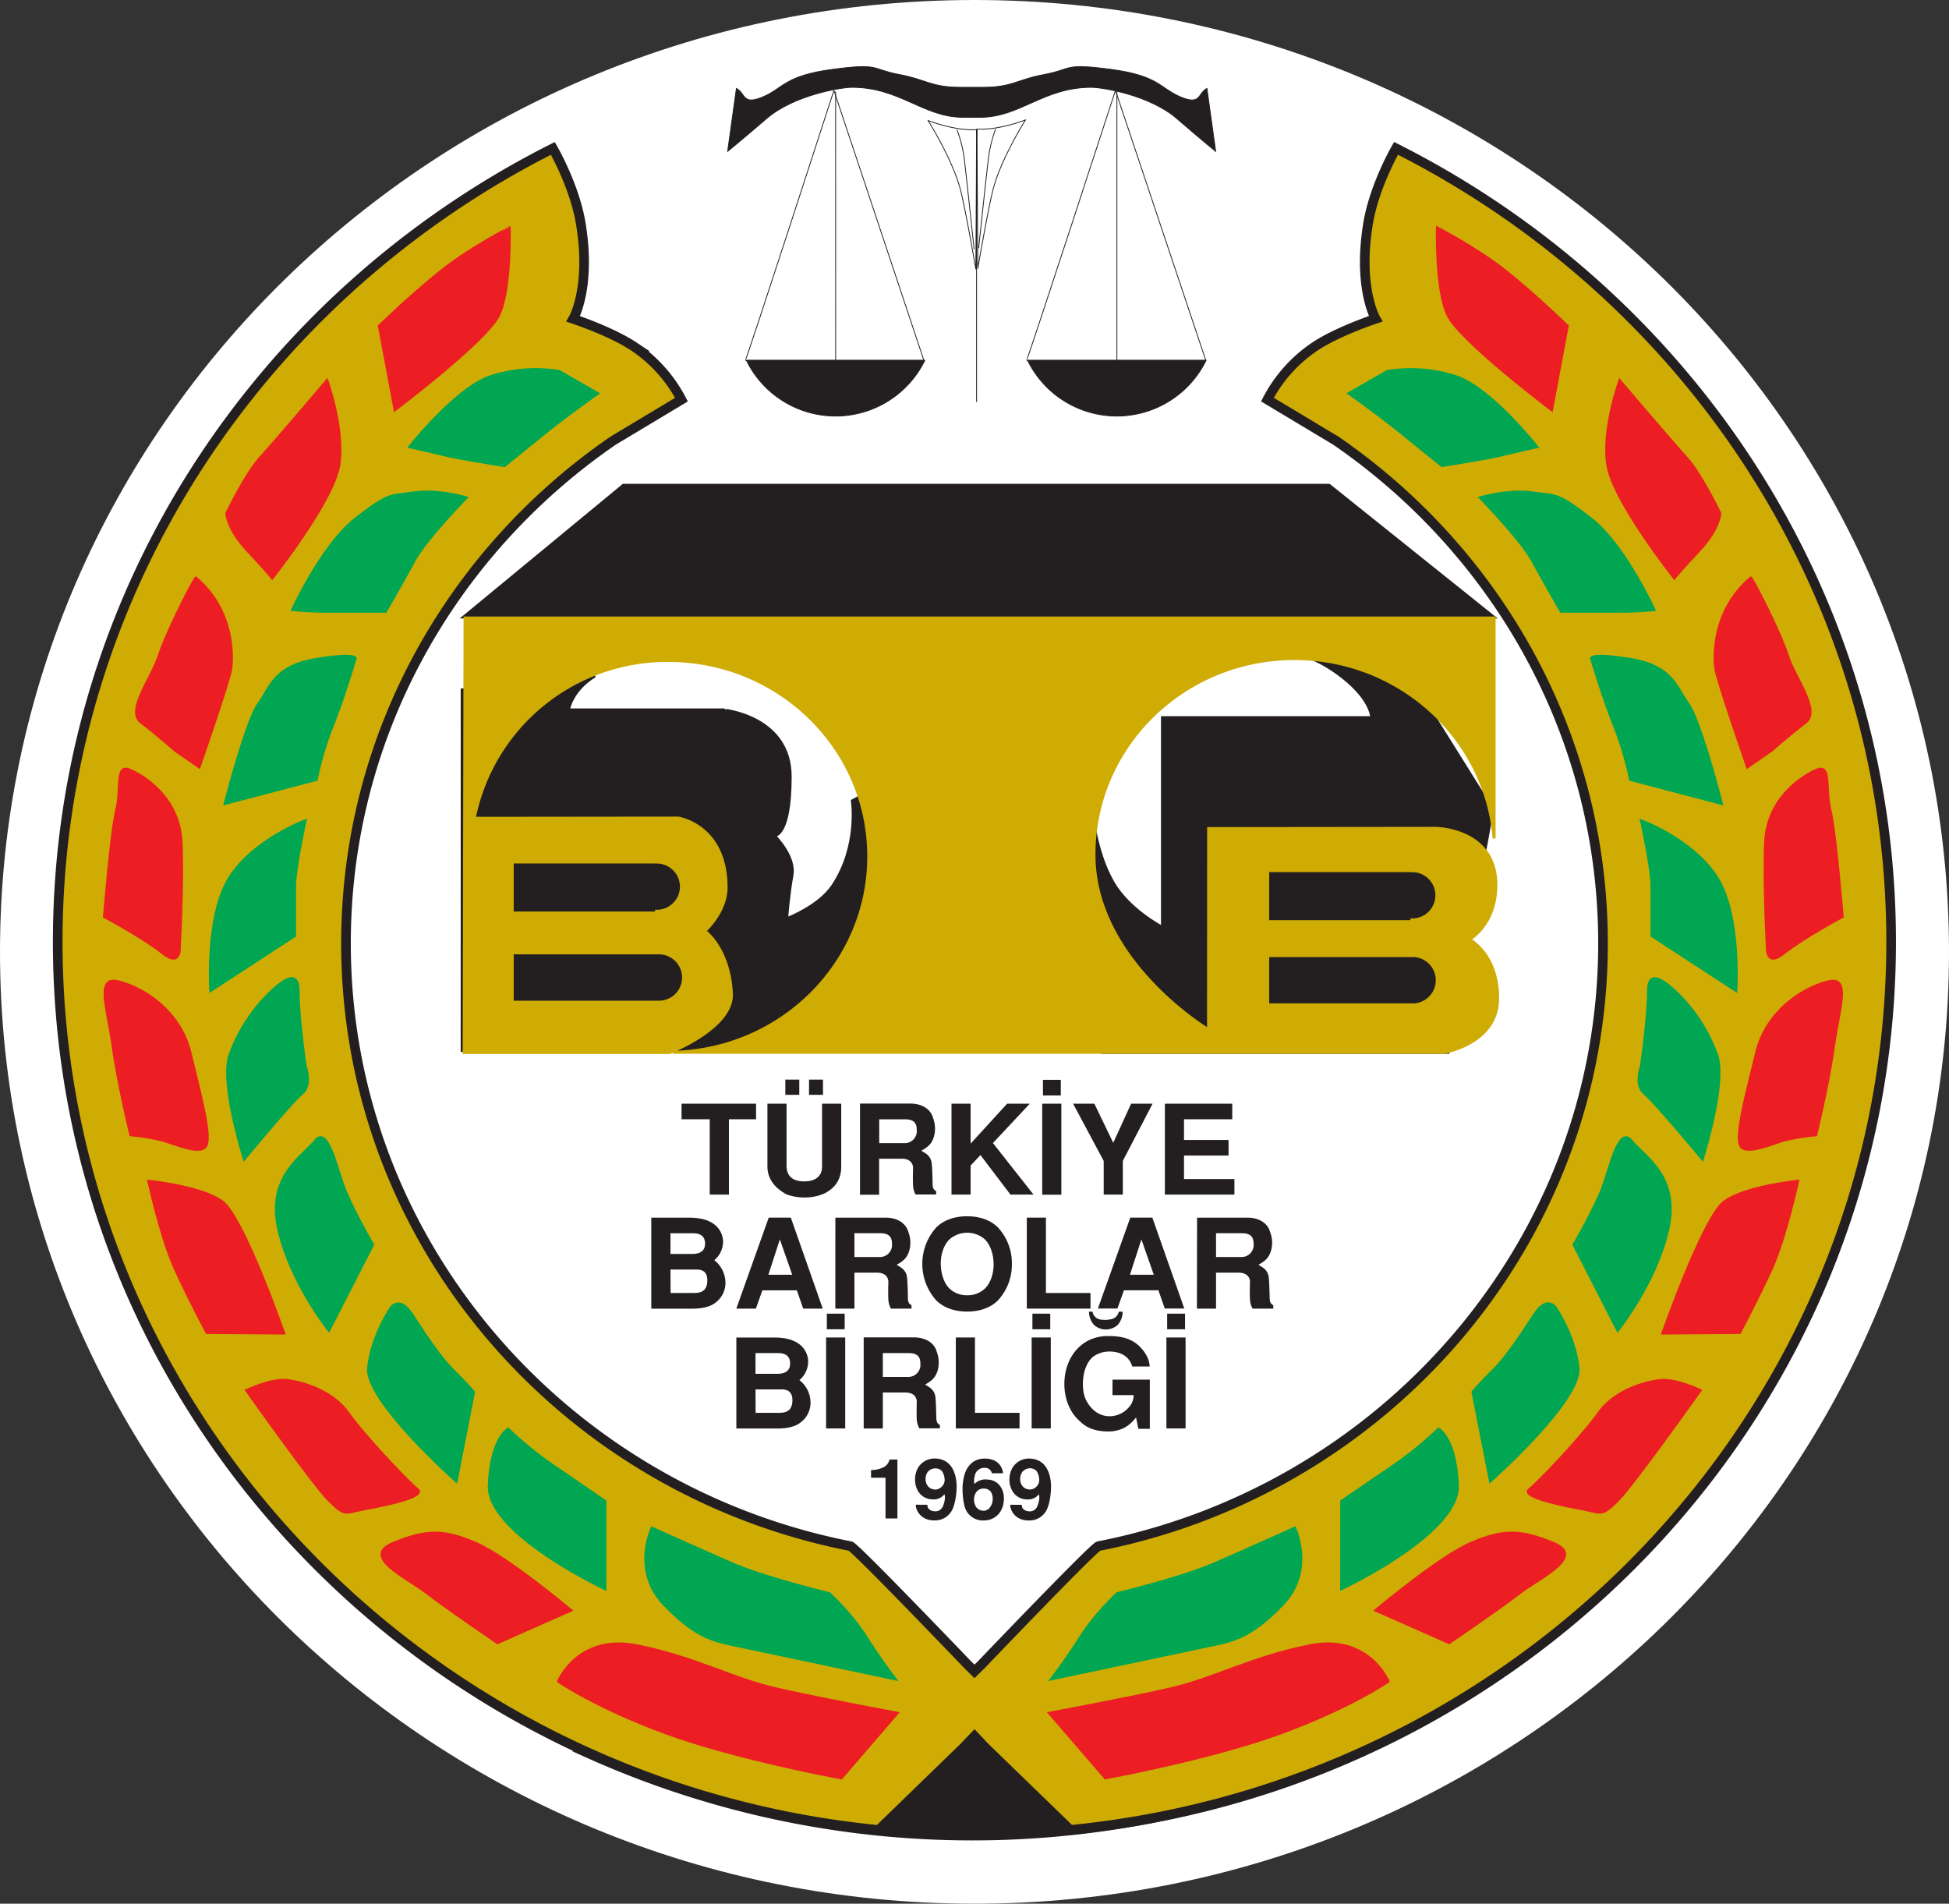 <svg id="Layer_1" data-name="Layer 1" xmlns="http://www.w3.org/2000/svg" xmlns:xlink="http://www.w3.org/1999/xlink" width="698" height="681.69" viewBox="0 0 698 681.69"><rect x="0" y="0" width="698" height="681.69" fill="#333333" stroke="none"/><defs><style>.cls-1,.cls-11,.cls-13,.cls-5,.cls-6,.cls-8,.cls-9{fill:none;}.cls-2{clip-path:url(#clip-path);}.cls-3{fill:#fff;}.cls-4{fill:#231f20;}.cls-5,.cls-6,.cls-8{stroke:#231f20;}.cls-11,.cls-13,.cls-5,.cls-6,.cls-8,.cls-9{stroke-miterlimit:3.86;}.cls-5{stroke-width:3.45px;}.cls-6{stroke-width:0.29px;}.cls-7{fill:#ceac04;}.cls-8,.cls-9{stroke-width:1.04px;}.cls-9{stroke:#ceac04;}.cls-10{fill:#ed1d24;}.cls-11{stroke:#ed1d24;}.cls-11,.cls-13{stroke-width:0.58px;}.cls-12{fill:#00a651;}.cls-13{stroke:#00a651;}</style><clipPath id="clip-path" transform="translate(-26 -34.18)"><rect class="cls-1" x="26" y="34.18" width="698" height="681.64"/></clipPath></defs><title>tbb-logo</title><g class="cls-2"><path class="cls-3" d="M375,715.88c192.75,0,349-152.61,349-340.85S567.75,34.18,375,34.18,26,186.78,26,375,182.25,715.88,375,715.88" transform="translate(-26 -34.18)"/><path class="cls-4" d="M496.38,668.43a335.15,335.15,0,0,1-259.46-6.35l101.87-15.29h82.57Z" transform="translate(-26 -34.18)"/><path class="cls-5" d="M496.38,668.43a335.15,335.15,0,0,1-259.46-6.35l101.87-15.29h82.57Z" transform="translate(-26 -34.18)"/><path class="cls-6" d="M425.48,66.57l32.35,96.65h-64.2C394,163.22,425.48,66.57,425.48,66.57Z" transform="translate(-26 -34.18)"/><path class="cls-4" d="M457.93,163.22a35.57,35.57,0,0,1-63.91,0Z" transform="translate(-26 -34.18)"/><path class="cls-6" d="M457.93,163.22a35.57,35.57,0,0,1-63.91,0Z" transform="translate(-26 -34.18)"/><path class="cls-6" d="M324.65,66.57l32.22,96.66H292.92C293.32,163.23,324.65,66.57,324.65,66.57ZM426,67v96.27" transform="translate(-26 -34.18)"/><path class="cls-4" d="M357.21,163.22a35.56,35.56,0,0,1-63.9,0Z" transform="translate(-26 -34.18)"/><path class="cls-6" d="M357.21,163.22a35.56,35.56,0,0,1-63.9,0Z" transform="translate(-26 -34.18)"/></g><line class="cls-6" x1="299.26" y1="32.78" x2="299.27" y2="129.04"/><g class="cls-2"><path class="cls-4" d="M286.59,88.39l3.14-22.56c3.4,1.86,2.06,6.15,9.43,3.08s7.67-7.59,24.94-9.89,13.66-.09,23.87,1.83,11.29,4.6,22.27,4.6h7.49c11,0,12.08-2.69,22.29-4.6s6.58-4.13,23.86-1.83,17.56,6.81,24.95,9.89,6-1.22,9.41-3.08l3.14,22.56s-4.32-3.45-14-11.81-26.59-11.13-30.54-11.13c-17.18,0-25.43,10.74-39.87,10.74H371c-14.42,0-22.68-10.74-39.85-10.74-4,0-20.81,2.78-30.54,11.13s-14.05,11.81-14.05,11.81" transform="translate(-26 -34.18)"/><path class="cls-6" d="M286.59,88.39l3.14-22.56c3.4,1.86,2.06,6.15,9.43,3.08s7.67-7.59,24.94-9.89,13.66-.09,23.87,1.83,11.29,4.6,22.27,4.6h7.49c11,0,12.08-2.69,22.29-4.6s6.58-4.13,23.86-1.83,17.56,6.81,24.95,9.89,6-1.22,9.41-3.08l3.14,22.56s-4.32-3.45-14-11.81-26.59-11.13-30.54-11.13c-17.18,0-25.43,10.74-39.87,10.74H371c-14.42,0-22.68-10.74-39.85-10.74-4,0-20.81,2.78-30.54,11.13S286.59,88.39,286.59,88.39Z" transform="translate(-26 -34.18)"/><path class="cls-6" d="M382.57,80.36a46.19,46.19,0,0,0-2.73,11.89c-.93,7.67-3.35,30.8-3.35,30.8m-7.72-42.31a46.42,46.42,0,0,1,2.75,11.9c.91,7.67,3.34,30.8,3.34,30.8m18.41-46.33s-9.18,3.7-17.3,3.31c-.13,0,.21,49.93.21,49.93s3.49-20.4,5.41-28.08C384.34,91.23,393.27,77.11,393.27,77.11Zm-17.53,101V80.33m-17.37-3s9.19,3.69,17.31,3.3c.13,0-.2,49.94-.2,49.94s-3.5-20.4-5.42-28.09C367.31,91.46,358.37,77.35,358.37,77.35Z" transform="translate(-26 -34.18)"/><path class="cls-7" d="M375,655.88l-3.81,4-30.52,29.6c-165.11-16.17-294-152.39-294-318,0-123.74,71.93-231,177.32-284.16,0,0,7.78,13.36,10,26.89,3.82,23-2.7,34.15-2.7,34.15s13.57,4.47,21.76,9.93a51.82,51.82,0,0,1,17,19L245.54,192c-57.89,39.85-95.63,105.61-95.63,180,0,106.66,77.62,195.62,180.65,215.84,1.66.33,41.83,42.28,41.83,42.28l2.6,2.57,2.62-2.57s40.15-42,41.82-42.28C522.46,567.6,600.09,478.64,600.09,372c0-74.39-37.75-140.15-95.64-180L479.9,177.27a51.82,51.82,0,0,1,17-19c8.2-5.46,21.76-9.93,21.76-9.93s-6.51-11.18-2.7-34.15c2.25-13.53,10-26.89,10-26.89,105.38,53.11,177.32,160.42,177.32,284.16,0,165.63-128.9,301.85-294,318l-30.53-29.6Z" transform="translate(-26 -34.18)"/><path class="cls-5" d="M375,655.88l-3.81,4-30.52,29.6c-165.11-16.17-294-152.39-294-318,0-123.74,71.93-231,177.32-284.16,0,0,7.78,13.36,10,26.89,3.82,23-2.7,34.15-2.7,34.15s13.57,4.47,21.76,9.93a51.82,51.82,0,0,1,17,19L245.54,192c-57.89,39.85-95.63,105.61-95.63,180,0,106.66,77.62,195.62,180.65,215.84,1.66.33,41.83,42.28,41.83,42.28l2.6,2.57,2.62-2.57s40.15-42,41.82-42.28C522.46,567.6,600.09,478.64,600.09,372c0-74.39-37.75-140.15-95.64-180L479.9,177.27a51.82,51.82,0,0,1,17-19c8.2-5.46,21.76-9.93,21.76-9.93s-6.51-11.18-2.7-34.15c2.25-13.53,10-26.89,10-26.89,105.38,53.11,177.32,160.42,177.32,284.16,0,165.63-128.9,301.85-294,318l-30.53-29.6Z" transform="translate(-26 -34.18)"/></g><polygon class="cls-4" points="223.24 173.78 476.01 173.78 534.91 220.95 166.07 220.95 223.24 173.78"/><polygon class="cls-8" points="223.24 173.78 476.01 173.78 534.91 220.95 166.07 220.95 223.24 173.78"/><g class="cls-2"><path class="cls-4" d="M239.07,276.24s-7.62,4.09-9.53,12.15h55.27S309,290.53,309,312.25s-5.72,21.11-5.72,21.11,7.62,7.46,6.35,14.29-1.9,15.52-1.9,15.52,11.53-4.31,16.52-11.8c9.51-14.26,7-30.41,7-30.41l7-3.74,1.26,93.12h-148V281.22Z" transform="translate(-26 -34.18)"/><path class="cls-8" d="M239.07,276.24s-7.62,4.09-9.53,12.15h55.27S309,290.53,309,312.25s-5.72,21.11-5.72,21.11,7.62,7.46,6.35,14.29-1.9,15.52-1.9,15.52,11.53-4.31,16.52-11.8c9.51-14.26,7-30.41,7-30.41l7-3.74,1.26,93.12h-148V281.22Z" transform="translate(-26 -34.18)"/><path class="cls-4" d="M487.43,267.56s8.75.6,19.68,9.3c10.15,8.09,10.15,14.29,10.15,14.29H442.31v75.13s-12.06-6.21-17.75-16.16c-6.73-11.69-7.65-27.3-7.65-27.3l-12.69,35.39L420.72,411H544.59l15.86-86.9-34.91-55.88Z" transform="translate(-26 -34.18)"/><path class="cls-8" d="M487.43,267.56s8.75.6,19.68,9.3c10.15,8.09,10.15,14.29,10.15,14.29H442.31v75.13s-12.06-6.21-17.75-16.16c-6.73-11.69-7.65-27.3-7.65-27.3l-12.69,35.39L420.72,411H544.59l15.86-86.9-34.91-55.88Z" transform="translate(-26 -34.18)"/><path class="cls-7" d="M458.83,330.88l81.29-.09s22.24.09,21.6,21.2c-.41,13.63-9.52,18.63-9.52,18.63s10.16,5,10.16,21.09S543.3,411,543.3,411H267c38.88-.87,70.11-31.95,70.11-70.15,0-38.73-32.13-70.15-71.78-70.15a70.41,70.41,0,0,0-69.49,56.5l73.07-.08s17.14,2.56,17.14,24.91c0,8.71-7.64,15.53-7.64,15.53s8.71,6.21,9.54,22.35c.64,12.41-22.21,21.18-22.21,21.18H192.22l.32-155.61,368.56,0v78.93c-3-36.05-33.89-64.39-71.53-64.39-39.65,0-71.77,31.41-71.77,70.16,0,38.24,41,62.73,41,62.73Z" transform="translate(-26 -34.18)"/><path class="cls-9" d="M458.83,330.88l81.29-.09s22.24.09,21.6,21.2c-.41,13.63-9.52,18.63-9.52,18.63s10.16,5,10.16,21.09S543.3,411,543.3,411H267c38.88-.87,70.11-31.95,70.11-70.15,0-38.73-32.13-70.15-71.78-70.15a70.41,70.41,0,0,0-69.49,56.5l73.07-.08s17.14,2.56,17.14,24.91c0,8.71-7.64,15.53-7.64,15.53s8.71,6.21,9.54,22.35c.64,12.41-22.21,21.18-22.21,21.18H192.22l.32-155.61,368.56,0v78.93c-3-36.05-33.89-64.39-71.53-64.39-39.65,0-71.77,31.41-71.77,70.16,0,38.24,41,62.73,41,62.73Z" transform="translate(-26 -34.18)"/><path class="cls-4" d="M530.61,347.12a7.49,7.49,0,0,1,1.17-.1,7.76,7.76,0,1,1,0,15.52,7.5,7.5,0,0,1-1.17-.08v.72H481.06V347h49.55Z" transform="translate(-26 -34.18)"/><path class="cls-8" d="M530.61,347.12a7.49,7.49,0,0,1,1.17-.1,7.76,7.76,0,1,1,0,15.52,7.5,7.5,0,0,1-1.17-.08v.72H481.06V347h49.55Z" transform="translate(-26 -34.18)"/><path class="cls-4" d="M531.78,377.43h.73a7.79,7.79,0,0,1,0,15.53c-.24,0-.48,0-.73,0H481.06V377.43Zm0,0h0m0,15.53c.25,0,.49,0,.73,0h-.73Z" transform="translate(-26 -34.18)"/><path class="cls-8" d="M531.78,377.43h.73a7.79,7.79,0,0,1,0,15.53c-.24,0-.48,0-.73,0H481.06V377.43Zm0,0h0Zm0,15.53c.25,0,.49,0,.73,0h-.73Z" transform="translate(-26 -34.18)"/><path class="cls-4" d="M260.06,344a7.45,7.45,0,0,1,1.16-.08,7.76,7.76,0,1,1,0,15.52,7.45,7.45,0,0,1-1.16-.08v.7H210.5V343.91h49.56Z" transform="translate(-26 -34.18)"/><path class="cls-8" d="M260.06,344a7.45,7.45,0,0,1,1.16-.08,7.76,7.76,0,1,1,0,15.52,7.45,7.45,0,0,1-1.16-.08v.7H210.5V343.91h49.56Z" transform="translate(-26 -34.18)"/><path class="cls-4" d="M261.22,376.44c.26,0,.5,0,.73,0A7.77,7.77,0,0,1,262,392a5.92,5.92,0,0,1-.73,0H210.5V376.44Zm0,0H262c-.23,0-.47,0-.73,0m0,15.51a5.92,5.92,0,0,0,.73,0h-.73Z" transform="translate(-26 -34.18)"/><path class="cls-8" d="M261.22,376.44c.26,0,.5,0,.73,0A7.77,7.77,0,0,1,262,392a5.92,5.92,0,0,1-.73,0H210.5V376.44Zm0,0H262C261.72,376.42,261.48,376.44,261.22,376.44Zm0,15.51a5.92,5.92,0,0,0,.73,0h-.73Z" transform="translate(-26 -34.18)"/><path class="cls-10" d="M167.3,181.28s33-24.85,37.49-34.15,3.8-31.67,3.8-31.67S194,122.9,183.2,131.61s-21.6,19.23-21.6,19.23Z" transform="translate(-26 -34.18)"/><path class="cls-11" d="M167.3,181.28s33-24.85,37.49-34.15,3.8-31.67,3.8-31.67S194,122.9,183.2,131.61s-21.6,19.23-21.6,19.23Z" transform="translate(-26 -34.18)"/><path class="cls-12" d="M172.39,194.31s16.54-21.11,29.22-25.45A52.4,52.4,0,0,1,226.38,167l14,8.05s-11.43,8.09-19.07,14.28-14.62,11.81-14.62,11.81-15.88-2.5-21-3.74-13.33-3.09-13.33-3.09" transform="translate(-26 -34.18)"/><path class="cls-13" d="M172.39,194.31s16.54-21.11,29.22-25.45A52.4,52.4,0,0,1,226.38,167l14,8.05s-11.43,8.09-19.07,14.28-14.62,11.81-14.62,11.81-15.88-2.5-21-3.74S172.39,194.31,172.39,194.31Z" transform="translate(-26 -34.18)"/><path class="cls-10" d="M123.48,241.49s22.23-27.91,24.14-41-4.44-30.44-4.44-30.44-19,22.37-24.13,27.95S107,217.92,107,217.92s0,5.55,7.6,13.64,8.9,9.93,8.9,9.93" transform="translate(-26 -34.18)"/><path class="cls-11" d="M123.48,241.49s22.23-27.91,24.14-41-4.44-30.44-4.44-30.44-19,22.37-24.13,27.95S107,217.92,107,217.92s0,5.55,7.6,13.64S123.48,241.49,123.48,241.49Z" transform="translate(-26 -34.18)"/><path class="cls-12" d="M130.46,252.66s10.79-23.56,22.87-32.89,12-8.08,21-9.32,19,1.86,19,1.86-14.61,14.87-19,23-10.15,18-10.15,18H143.81a123.91,123.91,0,0,1-13.35-.61" transform="translate(-26 -34.18)"/><path class="cls-13" d="M130.46,252.66s10.79-23.56,22.87-32.89,12-8.08,21-9.32,19,1.86,19,1.86-14.61,14.87-19,23-10.15,18-10.15,18H143.81A123.91,123.91,0,0,1,130.46,252.66Z" transform="translate(-26 -34.18)"/><path class="cls-10" d="M97.44,309.15s10.8-31,11.43-35.39,1.26-21.1-12.71-32.88c-.47-.41-10.78,19.86-13.32,27.92S70.73,288.67,76.47,293,88.55,303,88.55,303Z" transform="translate(-26 -34.18)"/><path class="cls-11" d="M97.44,309.15s10.8-31,11.43-35.39,1.26-21.1-12.71-32.88c-.47-.41-10.78,19.86-13.32,27.92S70.73,288.67,76.47,293,88.55,303,88.55,303Z" transform="translate(-26 -34.18)"/><path class="cls-12" d="M106.33,322.2s7.65-29.81,12.09-36,5.7-13.67,21-16.14,14,0,14,0-4.44,14.87-8.25,24.2a115.88,115.88,0,0,0-5.71,19.24Z" transform="translate(-26 -34.18)"/><path class="cls-13" d="M106.33,322.2s7.65-29.81,12.09-36,5.7-13.67,21-16.14,14,0,14,0-4.44,14.87-8.25,24.2a115.88,115.88,0,0,0-5.71,19.24Z" transform="translate(-26 -34.18)"/><path class="cls-12" d="M101.26,389.24s-1.9-27.48,7-41.15,27.3-20.31,27.3-20.31-3.81,17.36-3.81,23.59v18Z" transform="translate(-26 -34.18)"/><path class="cls-13" d="M101.26,389.24s-1.9-27.48,7-41.15,27.3-20.31,27.3-20.31-3.81,17.36-3.81,23.59v18Z" transform="translate(-26 -34.18)"/><path class="cls-10" d="M63.15,362.54s2.54-31,4.44-38.48-.66-16.76,5.07-14.28,17.8,10.54,18.43,26.07-.63,37.24-.63,37.24.63,8.06-6.35,2.48-21-13-21-13" transform="translate(-26 -34.18)"/><path class="cls-11" d="M63.15,362.54s2.54-31,4.44-38.48-.66-16.76,5.07-14.28,17.8,10.54,18.43,26.07-.63,37.24-.63,37.24.63,8.06-6.35,2.48S63.15,362.54,63.15,362.54Z" transform="translate(-26 -34.18)"/><path class="cls-10" d="M72.66,440.77s-4.43-18-6.34-31.66-6.35-25.45,1.91-23.6,22.2,9.93,26,25.45,7.63,29.81,5.73,33.54-11.45-.62-15.89-1.87a81.83,81.83,0,0,0-11.45-1.86" transform="translate(-26 -34.18)"/><path class="cls-11" d="M72.66,440.77s-4.43-18-6.34-31.66-6.35-25.45,1.91-23.6,22.2,9.93,26,25.45,7.63,29.81,5.73,33.54-11.45-.62-15.89-1.87A81.83,81.83,0,0,0,72.66,440.77Z" transform="translate(-26 -34.18)"/><path class="cls-12" d="M113.4,449.62s-9-28.12-5.16-38a58.91,58.91,0,0,1,13.34-21.11C126,386.13,133,379.91,133,389.24s2.53,26.68,2.53,26.68,2.54,6.84-1.27,9.94-20.87,23.76-20.87,23.76" transform="translate(-26 -34.18)"/><path class="cls-13" d="M113.4,449.62s-9-28.12-5.16-38a58.91,58.91,0,0,1,13.34-21.11C126,386.13,133,379.91,133,389.24s2.53,26.68,2.53,26.68,2.54,6.84-1.27,9.94S113.4,449.62,113.4,449.62Z" transform="translate(-26 -34.18)"/><path class="cls-12" d="M143.81,510.91l15.89-31s-8.27-14.28-10.81-21.74-5.69-21.1-10.15-15.53-17.53,12.72-13.1,32,18.17,36.32,18.17,36.32" transform="translate(-26 -34.18)"/><path class="cls-13" d="M143.81,510.91l15.89-31s-8.27-14.28-10.81-21.74-5.69-21.1-10.15-15.53-17.53,12.72-13.1,32S143.81,510.91,143.81,510.91Z" transform="translate(-26 -34.18)"/><path class="cls-10" d="M127.92,511.77s-14.6-41.83-22.22-47.41S79,456.92,79,456.92s4.44,20.45,9.52,31.64,11.45,23,11.45,23Z" transform="translate(-26 -34.18)"/><path class="cls-11" d="M127.92,511.77s-14.6-41.83-22.22-47.41S79,456.92,79,456.92s4.44,20.45,9.52,31.64,11.45,23,11.45,23Z" transform="translate(-26 -34.18)"/><path class="cls-10" d="M114,532s24.14,34.14,29.85,39.74,5.69,4.33,12.06,3.1,23.48-4.35,19.69-7.45-19.05-19.22-24.77-27.3-16.52-11.2-22.23-11.8S114,532,114,532" transform="translate(-26 -34.18)"/><path class="cls-11" d="M114,532s24.14,34.14,29.85,39.74,5.69,4.33,12.06,3.1,23.48-4.35,19.69-7.45-19.05-19.22-24.77-27.3-16.52-11.2-22.23-11.8S114,532,114,532Z" transform="translate(-26 -34.18)"/><path class="cls-12" d="M189.53,564.92s-33.05-29.16-31.77-41S166,502.23,166,502.23s3.18-4.33,7.61,2.47,10.18,15.54,14.61,19.87,7.62,8.06,7.62,8.06Z" transform="translate(-26 -34.18)"/><path class="cls-13" d="M189.53,564.92s-33.05-29.16-31.77-41S166,502.23,166,502.23s3.18-4.33,7.61,2.47,10.18,15.54,14.61,19.87,7.62,8.06,7.62,8.06Z" transform="translate(-26 -34.18)"/><path class="cls-10" d="M204.15,622.67s-19.09-13-25.43-18-24.1-13-12.05-18,18.39-4.95,29.84,0,34.31,24.2,34.31,24.2Z" transform="translate(-26 -34.18)"/><path class="cls-11" d="M204.15,622.67s-19.09-13-25.43-18-24.1-13-12.05-18,18.39-4.95,29.84,0,34.31,24.2,34.31,24.2Z" transform="translate(-26 -34.18)"/><path class="cls-12" d="M242.89,603.42S200.34,583.55,201,566.17s7-20.48,7-20.48a132.31,132.31,0,0,0,15.89,13c8.25,5.58,19,13,19,13Z" transform="translate(-26 -34.18)"/><path class="cls-13" d="M242.89,603.42S200.34,583.55,201,566.17s7-20.48,7-20.48a132.31,132.31,0,0,0,15.89,13c8.25,5.58,19,13,19,13Z" transform="translate(-26 -34.18)"/><path class="cls-12" d="M347.05,635.71s-5.74-7.45-10.8-15.53-13.12-15.53-13.12-15.53-23.07-5.59-34.51-10.55-29.22-13-29.22-13-7.59,15.48,4.46,27.91,18.41,13,27.3,14.91l55.89,11.81" transform="translate(-26 -34.18)"/><path class="cls-13" d="M347.05,635.71s-5.74-7.45-10.8-15.53-13.12-15.53-13.12-15.53-23.07-5.59-34.51-10.55-29.22-13-29.22-13-7.59,15.48,4.46,27.91,18.41,13,27.3,14.91Z" transform="translate(-26 -34.18)"/><path class="cls-10" d="M347.69,647.5l-20.32,23.58s-37.46-6.81-62.88-16.12-38.75-18.63-38.75-18.63,7-17.39,28.58-13,33.68,11.79,50.19,15.52,43.18,8.69,43.18,8.69" transform="translate(-26 -34.18)"/><path class="cls-11" d="M347.69,647.5l-20.32,23.58s-37.46-6.81-62.88-16.12-38.75-18.63-38.75-18.63,7-17.39,28.58-13,33.68,11.79,50.19,15.52S347.69,647.5,347.69,647.5Z" transform="translate(-26 -34.18)"/><path class="cls-10" d="M581.84,181.28s-33-24.85-37.48-34.15-3.81-31.67-3.81-31.67,14.6,7.44,25.4,16.15,21.59,19.23,21.59,19.23Z" transform="translate(-26 -34.18)"/><path class="cls-11" d="M581.84,181.28s-33-24.85-37.48-34.15-3.81-31.67-3.81-31.67,14.6,7.44,25.4,16.15,21.59,19.23,21.59,19.23Z" transform="translate(-26 -34.18)"/><path class="cls-12" d="M576.76,194.31s-16.54-21.11-29.24-25.45A52.36,52.36,0,0,0,522.76,167l-14,8.05s11.41,8.09,19,14.28,14.63,11.81,14.63,11.81,15.88-2.5,21-3.74,13.34-3.09,13.34-3.09" transform="translate(-26 -34.18)"/><path class="cls-13" d="M576.76,194.31s-16.54-21.11-29.24-25.45A52.36,52.36,0,0,0,522.76,167l-14,8.05s11.41,8.09,19,14.28,14.63,11.81,14.63,11.81,15.88-2.5,21-3.74S576.76,194.31,576.76,194.31Z" transform="translate(-26 -34.18)"/><path class="cls-10" d="M625.65,241.49s-22.22-27.91-24.13-41S606,170.09,606,170.09,625,192.46,630.1,198s12.06,19.88,12.06,19.88,0,5.55-7.6,13.64-8.91,9.93-8.91,9.93" transform="translate(-26 -34.18)"/><path class="cls-11" d="M625.65,241.49s-22.22-27.91-24.13-41S606,170.09,606,170.09,625,192.46,630.1,198s12.06,19.88,12.06,19.88,0,5.55-7.6,13.64S625.65,241.49,625.65,241.49Z" transform="translate(-26 -34.18)"/><path class="cls-12" d="M618.67,252.66s-10.77-23.56-22.85-32.89-12.06-8.08-21-9.32-19.06,1.86-19.06,1.86,14.62,14.87,19.06,23,10.15,18,10.15,18h20.31a123.68,123.68,0,0,0,13.35-.61" transform="translate(-26 -34.18)"/><path class="cls-13" d="M618.67,252.66s-10.77-23.56-22.85-32.89-12.06-8.08-21-9.32-19.06,1.86-19.06,1.86,14.62,14.87,19.06,23,10.15,18,10.15,18h20.31A123.68,123.68,0,0,0,618.67,252.66Z" transform="translate(-26 -34.18)"/><path class="cls-10" d="M651.71,309.15s-10.8-31-11.44-35.39S639,252.66,653,240.88c.48-.41,10.78,19.86,13.31,27.92s12.11,19.87,6.38,24.21S660.59,303,660.59,303Z" transform="translate(-26 -34.18)"/><path class="cls-11" d="M651.71,309.15s-10.8-31-11.44-35.39S639,252.66,653,240.88c.48-.41,10.78,19.86,13.31,27.92s12.11,19.87,6.38,24.21S660.59,303,660.59,303Z" transform="translate(-26 -34.18)"/><path class="cls-12" d="M642.81,322.2s-7.63-29.81-12.08-36-5.71-13.67-21-16.14-13.95,0-13.95,0,4.45,14.87,8.24,24.2a115.88,115.88,0,0,1,5.71,19.24Z" transform="translate(-26 -34.18)"/><path class="cls-13" d="M642.81,322.2s-7.63-29.81-12.08-36-5.71-13.67-21-16.14-13.95,0-13.95,0,4.45,14.87,8.24,24.2a115.88,115.88,0,0,1,5.71,19.24Z" transform="translate(-26 -34.18)"/><path class="cls-12" d="M647.88,389.24s1.9-27.48-7-41.15-27.31-20.31-27.31-20.31,3.81,17.36,3.81,23.59v18Z" transform="translate(-26 -34.18)"/><path class="cls-13" d="M647.88,389.24s1.9-27.48-7-41.15-27.31-20.31-27.31-20.31,3.81,17.36,3.81,23.59v18Z" transform="translate(-26 -34.18)"/><path class="cls-10" d="M686,362.54s-2.54-31-4.44-38.48.66-16.76-5.08-14.28-17.77,10.54-18.41,26.07.64,37.24.64,37.24-.64,8.06,6.33,2.48,21-13,21-13" transform="translate(-26 -34.18)"/><path class="cls-11" d="M686,362.54s-2.54-31-4.44-38.48.66-16.76-5.08-14.28-17.77,10.54-18.41,26.07.64,37.24.64,37.24-.64,8.06,6.33,2.48S686,362.54,686,362.54Z" transform="translate(-26 -34.18)"/><path class="cls-10" d="M676.48,440.77s4.43-18,6.34-31.66,6.34-25.45-1.91-23.6-22.2,9.93-26,25.45-7.64,29.81-5.72,33.54,11.43-.62,15.88-1.87a81.33,81.33,0,0,1,11.44-1.86" transform="translate(-26 -34.18)"/><path class="cls-11" d="M676.48,440.77s4.43-18,6.34-31.66,6.34-25.45-1.91-23.6-22.2,9.93-26,25.45-7.64,29.81-5.72,33.54,11.43-.62,15.88-1.87A81.33,81.33,0,0,1,676.48,440.77Z" transform="translate(-26 -34.18)"/><path class="cls-12" d="M635.75,449.62s9-28.12,5.16-38a59,59,0,0,0-13.35-21.11c-4.45-4.34-11.43-10.56-11.43-1.23s-2.53,26.68-2.53,26.68-2.54,6.84,1.26,9.94,20.89,23.76,20.89,23.76" transform="translate(-26 -34.18)"/><path class="cls-13" d="M635.75,449.62s9-28.12,5.16-38a59,59,0,0,0-13.35-21.11c-4.45-4.34-11.43-10.56-11.43-1.23s-2.53,26.68-2.53,26.68-2.54,6.84,1.26,9.94S635.75,449.62,635.75,449.62Z" transform="translate(-26 -34.18)"/><path class="cls-12" d="M605.32,510.91l-15.87-31s8.28-14.28,10.81-21.74,5.67-21.1,10.14-15.53,17.53,12.72,13.09,32-18.17,36.32-18.17,36.32" transform="translate(-26 -34.18)"/><path class="cls-13" d="M605.32,510.91l-15.87-31s8.28-14.28,10.81-21.74,5.67-21.1,10.14-15.53,17.53,12.72,13.09,32S605.32,510.91,605.32,510.91Z" transform="translate(-26 -34.18)"/><path class="cls-10" d="M621.21,511.77s14.62-41.83,22.24-47.41,26.65-7.44,26.65-7.44-4.43,20.45-9.51,31.64-11.43,23-11.43,23Z" transform="translate(-26 -34.18)"/><path class="cls-11" d="M621.21,511.77s14.62-41.83,22.24-47.41,26.65-7.44,26.65-7.44-4.43,20.45-9.51,31.64-11.43,23-11.43,23Z" transform="translate(-26 -34.18)"/><path class="cls-10" d="M635.2,532S611,566.15,605.32,571.75s-5.67,4.33-12,3.1-23.5-4.35-19.69-7.45,19.06-19.22,24.76-27.3,16.51-11.2,22.23-11.8S635.2,532,635.2,532" transform="translate(-26 -34.18)"/><path class="cls-11" d="M635.2,532S611,566.15,605.32,571.75s-5.67,4.33-12,3.1-23.5-4.35-19.69-7.45,19.06-19.22,24.76-27.3,16.51-11.2,22.23-11.8S635.2,532,635.2,532Z" transform="translate(-26 -34.18)"/><path class="cls-12" d="M559.61,564.92s33.06-29.16,31.77-41-8.27-21.73-8.27-21.73-3.18-4.33-7.62,2.47-10.17,15.54-14.62,19.87-7.61,8.06-7.61,8.06Z" transform="translate(-26 -34.18)"/><path class="cls-13" d="M559.61,564.92s33.06-29.16,31.77-41-8.27-21.73-8.27-21.73-3.18-4.33-7.62,2.47-10.17,15.54-14.62,19.87-7.61,8.06-7.61,8.06Z" transform="translate(-26 -34.18)"/><path class="cls-10" d="M545,622.67s19.08-13,25.43-18,24.11-13,12.05-18-18.4-4.95-29.85,0-34.3,24.2-34.3,24.2Z" transform="translate(-26 -34.18)"/><path class="cls-11" d="M545,622.67s19.08-13,25.43-18,24.11-13,12.05-18-18.4-4.95-29.85,0-34.3,24.2-34.3,24.2Z" transform="translate(-26 -34.18)"/><path class="cls-12" d="M506.25,603.42s42.55-19.87,41.91-37.25-7-20.48-7-20.48a133.25,133.25,0,0,1-15.89,13c-8.24,5.58-19,13-19,13Z" transform="translate(-26 -34.18)"/><path class="cls-13" d="M506.25,603.42s42.55-19.87,41.91-37.25-7-20.48-7-20.48a133.25,133.25,0,0,1-15.89,13c-8.24,5.58-19,13-19,13Z" transform="translate(-26 -34.18)"/><path class="cls-12" d="M402.09,635.71s5.73-7.45,10.81-15.53S426,604.65,426,604.65s23.07-5.59,34.52-10.55,29.24-13,29.24-13,7.59,15.48-4.47,27.91S466.87,622,458,623.9l-55.89,11.81" transform="translate(-26 -34.18)"/><path class="cls-13" d="M402.09,635.71s5.73-7.45,10.81-15.53S426,604.65,426,604.65s23.07-5.59,34.52-10.55,29.24-13,29.24-13,7.59,15.48-4.47,27.91S466.87,622,458,623.9Z" transform="translate(-26 -34.18)"/><path class="cls-10" d="M401.45,647.5l20.33,23.58s37.45-6.81,62.88-16.12,38.74-18.63,38.74-18.63-7-17.39-28.57-13-33.7,11.79-50.2,15.52-43.18,8.69-43.18,8.69" transform="translate(-26 -34.18)"/><path class="cls-11" d="M401.45,647.5l20.33,23.58s37.45-6.81,62.88-16.12,38.74-18.63,38.74-18.63-7-17.39-28.57-13-33.7,11.79-50.2,15.52S401.45,647.5,401.45,647.5Z" transform="translate(-26 -34.18)"/><path class="cls-4" d="M347.39,556.83h-2.83a4.15,4.15,0,0,1-1.86,2.61,9.54,9.54,0,0,1-4.75,1.14v2.76h5.18v14.59h4.26Z" transform="translate(-26 -34.18)"/><path class="cls-4" d="M360.91,567.55a3.36,3.36,0,0,1-2.43-1,4,4,0,0,1-1-2.79,4.18,4.18,0,0,1,.79-2.52A3.54,3.54,0,0,1,360.8,560a3.21,3.21,0,0,1,2.5.92,5.67,5.67,0,0,1,1,3.4,3.2,3.2,0,0,1-1,2.19,3.37,3.37,0,0,1-2.41,1.09M354,573c-.22,1.33,1.36,5.62,6.49,5.62a6.91,6.91,0,0,0,6.41-3.54c1-1.82,1.7-5.36,1.7-8.63,0-2.51-.67-10-8-10a6.92,6.92,0,0,0-5.95,3.54,8.75,8.75,0,0,0-.94,4.22,8.19,8.19,0,0,0,.73,3.25,6,6,0,0,0,4.49,3.53,10.89,10.89,0,0,0,1.63.12,4.44,4.44,0,0,0,1.44-.27,4.52,4.52,0,0,0,2.22-1.59c.46,1.15,0,3-.46,4.12a2.89,2.89,0,0,1-2.68,2c-2.44,0-3.07-1.5-2.92-2.34Z" transform="translate(-26 -34.18)"/><path class="cls-4" d="M375.3,569.06a3.15,3.15,0,0,1,2.82-1.84,3.2,3.2,0,0,1,2.78,1.21,5.19,5.19,0,0,1-.54,5.76,2.87,2.87,0,0,1-2.52.95,3.4,3.4,0,0,1-2.17-1.19,5,5,0,0,1-.37-4.89m3,9.56a6.81,6.81,0,0,0,6.51-4.19c.71-1.59,1.4-5.13-.51-7.93a5.7,5.7,0,0,0-4.67-2.5,5.45,5.45,0,0,0-4.63,1.57,5.11,5.11,0,0,1-.15-1,8.82,8.82,0,0,1,.49-2.77,3.47,3.47,0,0,1,3.33-2,2.5,2.5,0,0,1,2.55,1.93h4c-.21-2.12-1.68-5.24-6.58-5.24-4.17,0-6.31,2.81-7.19,5.64a18.52,18.52,0,0,0-.73,5.45,25.1,25.1,0,0,0,.73,6,6.75,6.75,0,0,0,6.89,5.06" transform="translate(-26 -34.18)"/><path class="cls-4" d="M394.8,567.55a3.38,3.38,0,0,1-2.44-1,4,4,0,0,1-1-2.79,4.18,4.18,0,0,1,.79-2.52,3.57,3.57,0,0,1,2.52-1.27,3.23,3.23,0,0,1,2.51.92,5.61,5.61,0,0,1,1,3.4,3.26,3.26,0,0,1-.94,2.19,3.42,3.42,0,0,1-2.41,1.09m-7,5.45c-.22,1.33,1.35,5.62,6.47,5.62a6.91,6.91,0,0,0,6.43-3.54c1-1.82,1.68-5.36,1.68-8.63,0-2.51-.66-10-8-10a6.91,6.91,0,0,0-5.95,3.54,8.75,8.75,0,0,0-.95,4.22,8.2,8.2,0,0,0,.74,3.25,6.05,6.05,0,0,0,4.47,3.53,11.42,11.42,0,0,0,1.65.12,4.23,4.23,0,0,0,1.43-.27,4.55,4.55,0,0,0,2.23-1.59c.46,1.15,0,3-.47,4.12a2.86,2.86,0,0,1-2.66,2c-2.45,0-3.09-1.5-2.93-2.34Z" transform="translate(-26 -34.18)"/><path class="cls-4" d="M296.57,531.71h9.32c1.28,0,3.9.19,3.9,3.84,0,4.48-3.12,4.56-5.18,4.56h-8Zm0-13h8.14c2.37,0,4.25.9,4.25,3.72,0,2.58-1.69,3.7-4.62,3.7h-7.77Zm-6.86,27h15c2.11,0,5.82-.31,8.09-2.23a8.75,8.75,0,0,0,3.48-6.89,10.26,10.26,0,0,0-4-8.21,8.66,8.66,0,0,0,3.15-6.7c0-1.34-.64-8.54-12-8.54H289.71Z" transform="translate(-26 -34.18)"/></g><path class="cls-4" d="M322.12,510.18h6.39v-5.59h-6.39Zm6.58,2.94h-6.85v32.57h6.85Z" transform="translate(-26 -34.18)"/><g class="cls-2"><path class="cls-4" d="M342.17,518.71h9.28c3.07,0,4.16,1.34,4.16,3.67a4.33,4.33,0,0,1-4.06,4.86h-9.38Zm-6.85,27h6.85V532.82h8.06c2.37,0,4,1.07,4.1,3.27-.08,2.36-.08,5,0,6.57a7.56,7.56,0,0,0,.92,3h7.35v-1.2c-.72-.44-1.27-.84-1.27-2.67-.05-1.66-.15-6-.32-7.29-.36-2.95-2.56-3.77-3.7-4.51,2.23-1.3,3.7-2.34,4.52-5.14a10.6,10.6,0,0,0-.33-6.56c-.95-3.54-4.33-5.05-7.67-5.2H335.32Z" transform="translate(-26 -34.18)"/></g><polygon class="cls-4" points="342.31 478.94 342.31 511.51 365.13 511.51 365.13 505.93 349.17 505.93 349.17 478.94 342.31 478.94"/><path class="cls-4" d="M395.74,510.18h6.39v-5.59h-6.39Zm6.58,2.94h-6.85v32.57h6.85Z" transform="translate(-26 -34.18)"/><g class="cls-2"><path class="cls-4" d="M416,503.89a7.29,7.29,0,0,0,1.74,4.68,6.32,6.32,0,0,0,8.6,0,7.33,7.33,0,0,0,1.73-4.68h-1.43a3.33,3.33,0,0,1-2.91,2.72,9.34,9.34,0,0,1-3.79.05,3.31,3.31,0,0,1-2.66-2.77Zm8.41,29.88H432a6.44,6.44,0,0,1-1.87,4.51,9,9,0,0,1-7.6,3c-3.83-.38-6.29-3.16-7.62-5.84-1.83-3.71-1.6-12,2.61-15.46a9.81,9.81,0,0,1,5.83-1.83c3.58,0,7,1.48,8.15,5.36h6.26c-.14-.71,0-3.62-3.79-7.33-3.39-3.25-7.77-3.57-10.93-3.57a15.76,15.76,0,0,0-6.34,1.17c-11.2,4.77-12.26,21.44-4.53,28.81,1.55,1.43,3.65,3.84,9.69,4.16,6.57.35,9.37-3,11-5l.82,4.07h4.11V528.22H424.43Z" transform="translate(-26 -34.18)"/></g><path class="cls-4" d="M444,510.18h6.4v-5.59H444Zm6.59,2.94h-6.86v32.57h6.86Z" transform="translate(-26 -34.18)"/><g class="cls-2"><path class="cls-4" d="M266.12,488.8h9.31c1.28,0,3.89.16,3.89,3.83,0,4.46-3.1,4.56-5.16,4.56h-8Zm0-13h8.13c2.38,0,4.25.9,4.25,3.7,0,2.6-1.69,3.71-4.62,3.71h-7.76Zm-6.87,27h15c2.11,0,5.81-.32,8.1-2.24a8.78,8.78,0,0,0,3.46-6.89,10.32,10.32,0,0,0-4-8.22,8.67,8.67,0,0,0,3.14-6.7c0-1.34-.63-8.53-12-8.53H259.25Z" transform="translate(-26 -34.18)"/></g><path class="cls-4" d="M305.29,478l4.43,12.65h-8.54Zm3.93-7.81h-7.91L289.7,502.78h7l2.33-6.54h12.34l2.28,6.54h7Z" transform="translate(-26 -34.18)"/><g class="cls-2"><path class="cls-4" d="M332,475.79h9.28c3.07,0,4.16,1.35,4.16,3.66a4.33,4.33,0,0,1-4.06,4.86H332Zm-6.85,27H332V489.91h8.05c2.37,0,4,1.07,4.11,3.26-.09,2.37-.09,5,0,6.57a7.58,7.58,0,0,0,.92,3.05h7.36v-1.22c-.74-.45-1.29-.85-1.29-2.68,0-1.65-.14-5.95-.31-7.28-.37-2.95-2.56-3.75-3.71-4.52,2.24-1.29,3.71-2.32,4.53-5.13a10.69,10.69,0,0,0-.32-6.56c-1-3.54-4.35-5.07-7.68-5.19H325.17Z" transform="translate(-26 -34.18)"/><path class="cls-4" d="M372.39,498a8.9,8.9,0,0,1-6.13-2.2c-2.2-2-3.29-5.49-3.34-9s1.14-7.06,3.34-9a9.65,9.65,0,0,1,12.24,0c2.2,2,3.3,5.49,3.34,9s-1.14,7.06-3.34,9a8.88,8.88,0,0,1-6.11,2.2m16-11.22a18.85,18.85,0,0,0-4.94-13c-2.78-2.83-6.84-4.07-11.09-4.07s-8.33,1.24-11.11,4.07a19.56,19.56,0,0,0,0,26c2.78,2.82,6.85,4.07,11.11,4.07s8.31-1.25,11.09-4.07a18.87,18.87,0,0,0,4.94-13" transform="translate(-26 -34.18)"/></g><polygon class="cls-4" points="367.73 436.02 367.73 468.6 390.54 468.6 390.54 463.01 374.58 463.01 374.58 436.02 367.73 436.02"/><path class="cls-4" d="M434.77,478l4.44,12.65h-8.54Zm3.92-7.81H430.8l-11.61,32.57h7l2.33-6.54h12.34l2.28,6.54h7Z" transform="translate(-26 -34.18)"/><g class="cls-2"><path class="cls-4" d="M461.5,475.79h9.28c3.08,0,4.17,1.35,4.17,3.66a4.34,4.34,0,0,1-4.07,4.86H461.5Zm-6.84,27h6.84V489.91h8.06c2.37,0,4,1.07,4.11,3.26-.1,2.37-.1,5,0,6.57a7.43,7.43,0,0,0,.92,3.05H482v-1.22c-.74-.45-1.29-.85-1.29-2.68-.05-1.65-.14-5.95-.32-7.28-.36-2.95-2.56-3.75-3.7-4.52,2.23-1.29,3.7-2.32,4.53-5.13a10.51,10.51,0,0,0-.34-6.56c-.95-3.54-4.33-5.07-7.67-5.19h-18.5Z" transform="translate(-26 -34.18)"/></g><polygon class="cls-4" points="244.09 395.22 244.09 400.8 254.18 400.8 254.18 427.78 261.05 427.78 261.05 400.8 270.77 400.8 270.77 395.22 244.09 395.22"/><g class="cls-2"><path class="cls-4" d="M315.74,426.23h5v-5.46h-5Zm-8.49,0h5v-5.46h-5Zm13.15,3.17V452c0,2.06-1,5.22-6.39,5.22S307.8,454,307.69,452V429.4h-6.85v22.46c0,3.23,1.37,7.06,6.9,10.05a18.79,18.79,0,0,0,6.45,1.08,17.52,17.52,0,0,0,6.81-1.33c5.52-2.63,6.27-6.94,6.27-9.8V429.4Z" transform="translate(-26 -34.18)"/><path class="cls-4" d="M340.88,435h9.28c3.06,0,4.15,1.35,4.15,3.67a4.33,4.33,0,0,1-4.06,4.86h-9.37ZM334,462h6.84V449.1h8.05c2.38,0,4,1.06,4.12,3.26-.1,2.36-.1,5,0,6.56a7.08,7.08,0,0,0,.9,3h7.36v-1.19c-.73-.46-1.28-.84-1.28-2.69,0-1.66-.14-5.94-.31-7.29-.37-2.94-2.56-3.75-3.71-4.51,2.24-1.28,3.71-2.32,4.53-5.14a10.7,10.7,0,0,0-.33-6.56c-.95-3.51-4.33-5.05-7.67-5.18H334Z" transform="translate(-26 -34.18)"/></g><polygon class="cls-4" points="340.76 427.77 347.61 427.77 347.61 417.37 351.13 413.62 361.87 427.77 370.14 427.77 355.6 409.32 368.81 395.21 360.69 395.21 347.61 409.52 347.61 395.21 340.76 395.21 340.76 427.77"/><path class="cls-4" d="M399.52,426.45h6.39v-5.59h-6.39Zm6.58,2.95h-6.85V462h6.85Z" transform="translate(-26 -34.18)"/><polygon class="cls-4" points="405.09 395.22 398.69 409.24 391.92 395.22 384.31 395.22 395.27 415.72 395.27 427.78 402.12 427.78 402.12 415.72 412.77 395.22 405.09 395.22"/><polygon class="cls-4" points="417.18 395.22 417.18 427.78 442.08 427.78 442.08 422.2 424.03 422.2 424.03 413.79 439.98 413.79 439.98 408.21 424.03 408.21 424.03 400.8 441.31 400.8 441.31 395.22 417.18 395.22"/></svg>